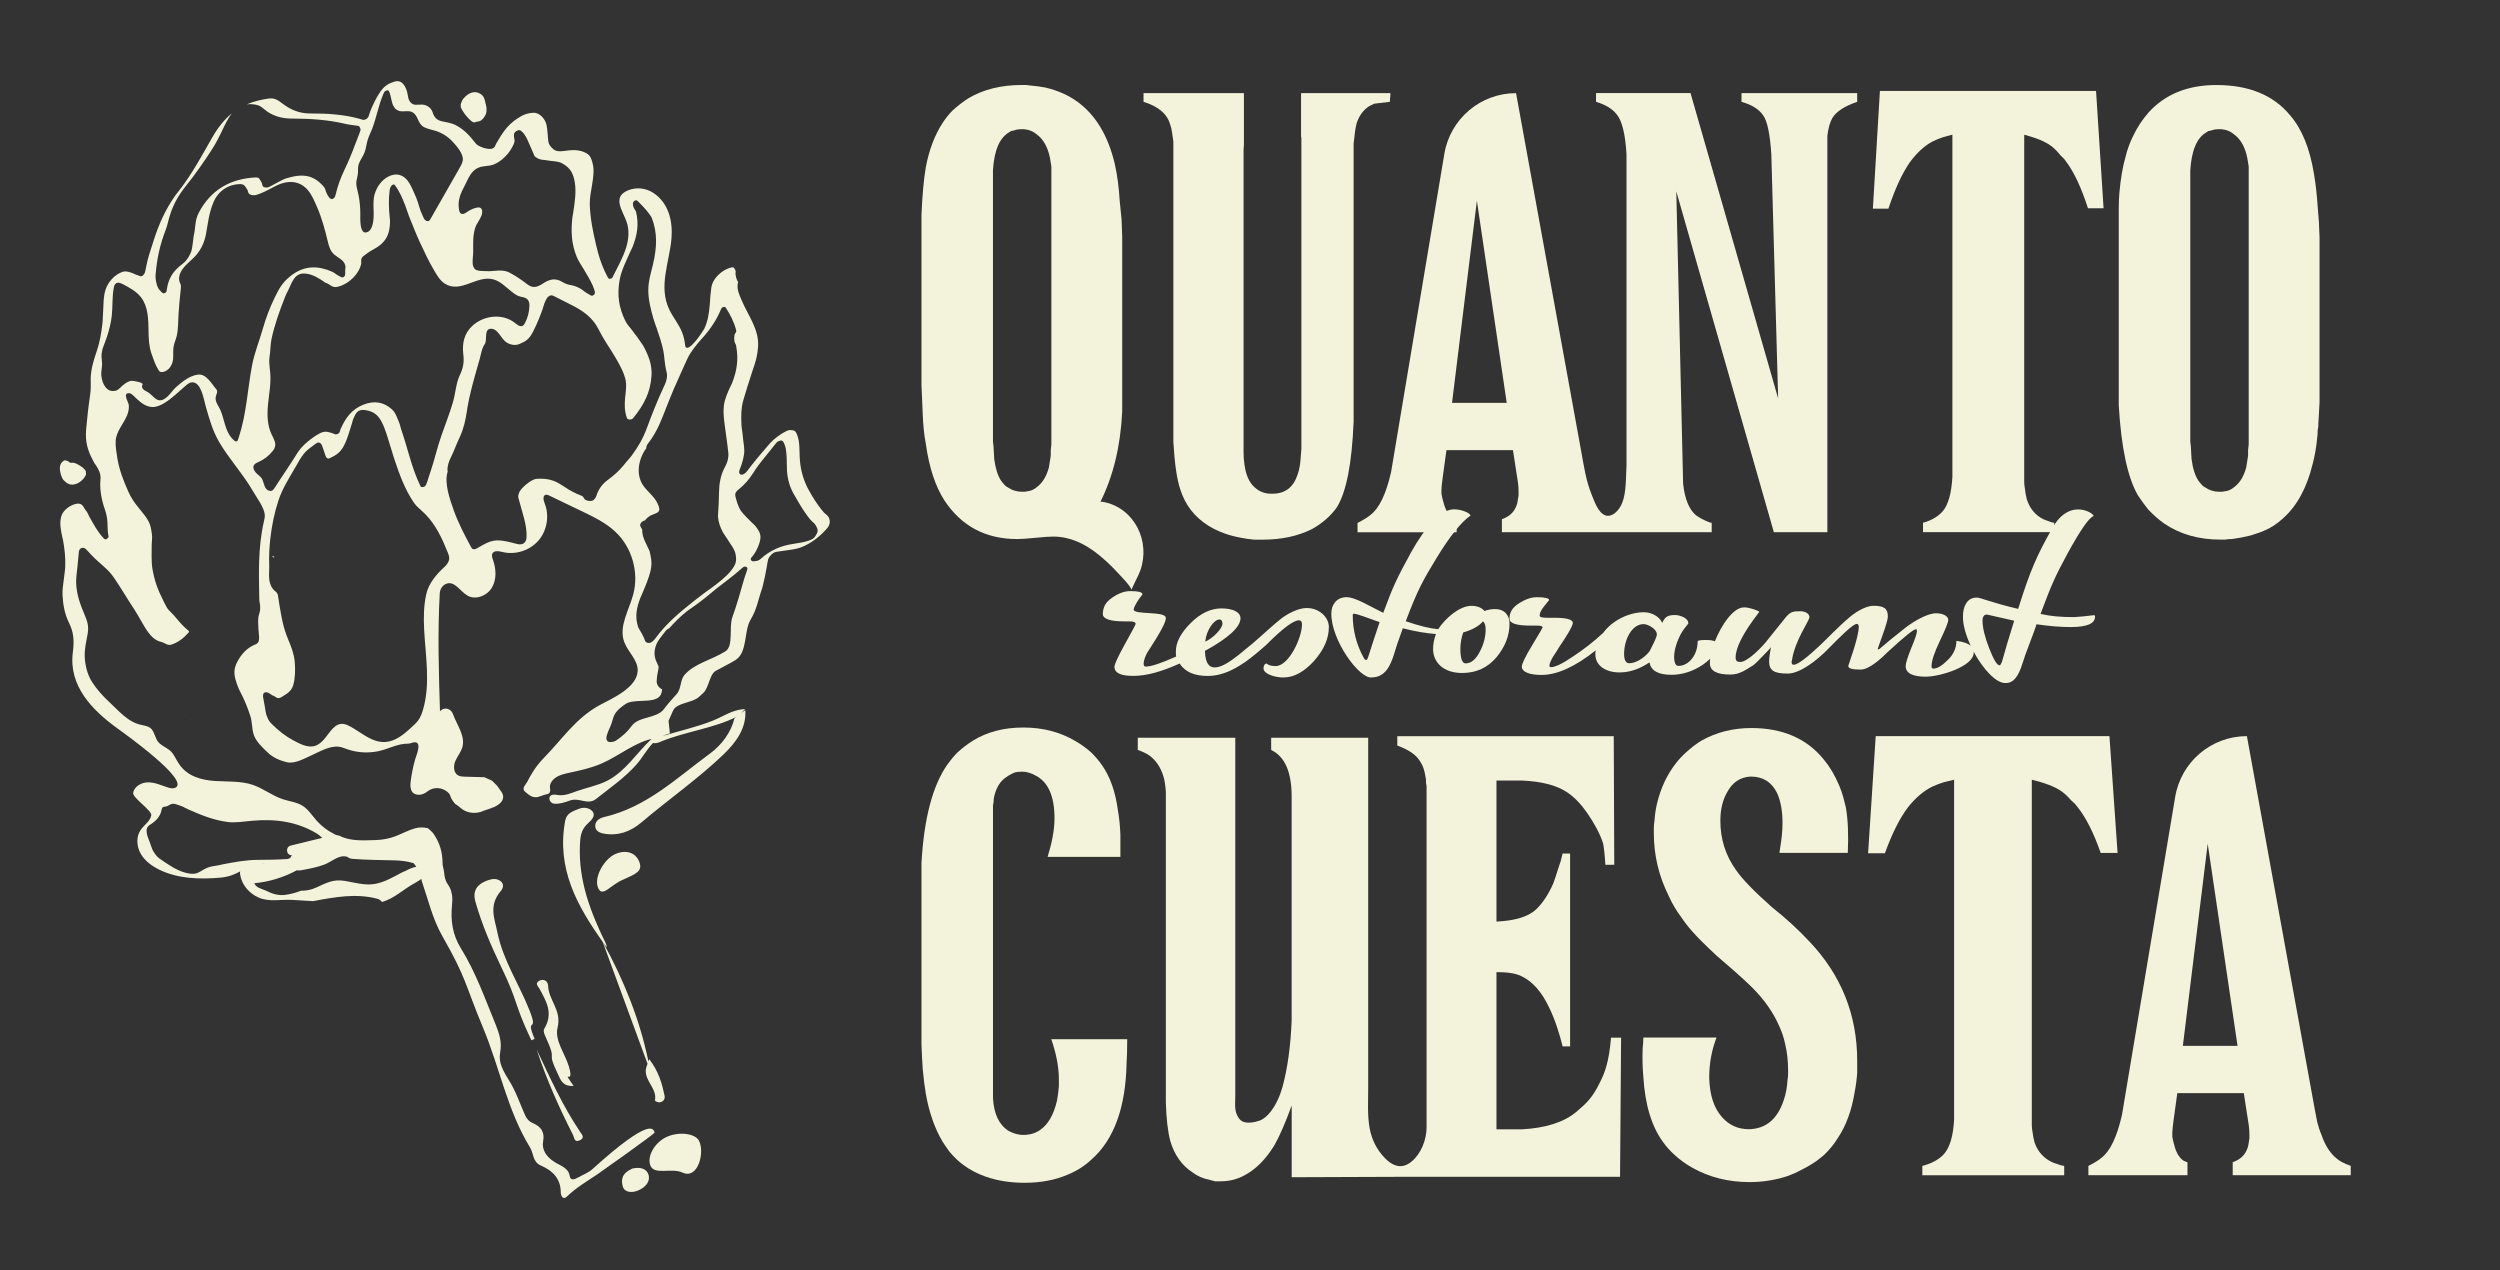 <?xml version="1.0" encoding="UTF-8"?> <svg xmlns="http://www.w3.org/2000/svg" width="488" height="248" viewBox="0 0 488 248" fill="none"><rect x="0" y="0" width="488" height="248" fill="#333333" stroke="none"/><path d="M255.064 118.683C253.338 118.688 251.117 119.926 250.043 120.792C249.543 121.158 248.829 121.804 247.823 122.676C246.176 124.122 245.102 125.134 244.461 125.64L241.813 127.811C239.52 129.622 238.232 130.275 237.08 130.28C235.86 130.28 235.281 129.212 235.202 127.052C239.862 124.515 242.15 122.344 242.145 120.691C242.145 119.465 240.627 118.756 238.401 118.762C236.315 118.773 234.308 119.718 232.38 121.664C230.446 123.615 229.518 125.415 229.53 127.215C229.53 127.721 229.53 128.008 229.603 128.149C226.663 129.454 224.729 130.112 223.649 130.117C222.716 130.117 223.565 127.89 224.138 127.097L225.639 124.718C226.921 122.626 227.562 121.326 227.562 120.679C227.77 119.166 221.024 120.128 221.305 118.908C221.305 118.621 221.659 117.968 222.3 116.962L223.014 116.022C223.014 115.589 222.221 115.381 220.569 115.387C219.489 115.387 218.269 115.831 217.055 116.697C215.841 117.496 215.267 118.576 215.273 119.87C215.273 120.803 216.712 121.304 219.517 121.293H220.31C221.243 121.287 221.671 121.428 221.676 121.787C221.676 121.934 220.962 123.233 219.607 125.685C218.253 128.138 217.544 129.65 217.544 130.151C217.544 131.377 218.775 131.945 221.288 131.934C223.801 131.923 226.747 131.118 230.261 129.521C231.346 131.169 233.144 131.957 235.798 131.945C237.884 131.934 239.964 131.208 242.111 129.836C243.258 129.184 244.905 127.879 247.126 125.927C250.347 122.676 252.494 121.084 253.568 121.079C253.928 121.079 254.147 121.366 254.147 121.866C254.159 124.459 251.595 130.01 249.009 130.016C248.076 130.016 247.57 129.808 247.356 129.594L247.283 129.521C246.777 129.521 246.637 130.1 246.637 130.46C246.637 131.54 248.801 132.249 250.527 132.243C252.607 132.232 254.546 131.147 256.475 129.049C258.403 126.878 259.398 124.645 259.392 122.412C259.387 120.398 257.436 118.683 255.064 118.688V118.683ZM238.047 120.916C238.193 120.916 238.333 120.989 238.406 121.056C238.553 121.27 238.626 121.489 238.626 121.703C238.626 122.783 236.624 124.667 235.264 125.247C235.466 123.014 236.967 120.921 238.047 120.916Z" fill="#F3F3DB"></path><path d="M291.852 118.89C291.133 118.89 290.413 119.036 289.772 119.256C289.193 118.609 288.327 118.254 287.181 118.26C284.881 118.271 282.087 120.724 280.732 122.821C279.153 122.686 277.067 122.186 274.402 121.263C276.747 115.065 277.77 113.26 280.412 108.929C283.049 104.604 285.269 101.853 287.057 100.627C286.838 100.054 285.185 99.412 283.819 99.418C281.306 99.429 278.304 102.68 275.448 107.798C272.671 112.917 272.002 114.222 270.012 119.627L265.975 117.557C264.609 116.916 263.597 116.561 262.883 116.561C260.803 116.573 259.876 118.159 259.881 119.672C259.758 124.925 265.396 132.597 267.763 132.231C270.422 132.22 271.417 129.841 272.052 127.895C272.339 126.882 272.901 125.156 273.829 122.636C276.274 123.271 278.433 123.626 280.3 123.761C279.945 124.7 279.732 125.707 279.737 126.714C279.749 129.228 281.694 131.382 285.432 131.365C288.164 131.354 290.385 130.336 292.1 128.317C293.814 126.224 294.669 124.059 294.657 121.685C294.657 120.319 293.854 118.884 291.847 118.896L291.852 118.89ZM268.173 124.818L267.105 128.137C266.824 129.07 266.538 129.003 266.172 128.356C264.795 125.842 264.064 123.114 264.053 120.088C264.053 119.874 264.126 119.801 264.339 119.801C264.986 119.801 268.73 121.292 269.303 121.432L268.173 124.818ZM288.8 127.321C288.013 128.767 287.158 129.486 286.079 129.492C285.432 129.492 285.067 128.558 285.061 126.691C285.061 125.538 285.269 124.458 285.623 123.451C287.417 122.94 288.704 122.214 289.491 121.275C289.851 121.629 289.997 122.135 289.997 122.855C290.003 124.368 289.581 125.881 288.794 127.321H288.8Z" fill="#F3F3DB"></path><path d="M408.694 100.724C408.475 100.15 407.036 99.436 405.67 99.441C403.657 99.453 401.943 100.684 400.582 103.137C397.518 108.547 396.282 111.427 393.943 118.857C388.259 117.513 386.32 116.512 385.741 116.658C383.947 116.669 383.16 118.469 383.172 120.269C383.127 121.945 383.745 124.043 384.69 126.068C384.195 125.623 383.357 125.286 381.896 125.095C381.896 126.461 381.333 127.761 380.187 128.846C379.113 129.926 378.18 130.511 377.393 130.511C377.179 130.511 377.033 130.365 377.033 130.078C377.027 128.998 377.595 127.344 378.663 125.106C379.731 122.867 380.299 121.501 380.299 120.994C380.299 120.201 379.141 119.706 377.921 119.712C376.268 119.718 373.761 121.169 372.114 122.395L369.033 124.853L366.886 126.664C366.812 126.731 366.739 126.731 366.672 126.737C366.599 126.737 366.526 126.737 366.526 126.67C366.526 126.596 366.88 125.663 367.521 123.857C368.162 122.057 368.516 120.831 368.51 120.325C368.505 118.812 367.779 118.244 365.699 118.25C364.047 118.255 361.826 119.706 360.612 120.859C359.965 121.366 359.111 122.232 357.891 123.39C353.669 127.654 351.094 129.752 350.155 129.757C349.869 129.757 349.722 129.617 349.722 129.251C349.722 129.111 349.722 128.964 349.79 128.891C350.346 124.999 353.208 121.18 353.202 120.46C353.202 119.813 352.404 119.313 351.471 119.313C349.964 119.318 349.531 119.391 348.598 120.477L347.03 122.423L344.601 125.455C343.1 127.187 340.879 129.212 339.733 129.217C339.086 129.217 338.794 129.009 338.794 128.357C338.782 126.416 340.283 123.531 343.212 119.706L343.426 119.414C343.066 119.127 341.413 118.559 340.548 118.565C338.434 118.43 336.045 121.917 334.74 125.19C334.353 125.01 333.779 124.926 333.026 124.926C331.946 124.926 331.373 125.005 331.379 125.218C331.39 127.806 329.675 129.971 327.663 129.982C327.089 129.982 326.797 129.409 326.791 128.188C326.786 126.535 327.708 124.082 328.781 122.71L329.568 121.697C329.568 120.55 327.764 120.05 326.971 120.055C325.465 120.061 325.032 120.426 324.464 121.579C323.958 120.432 322.519 119.504 320.86 119.51C317.988 119.521 314.693 121.118 312.979 123.503C311.045 125.314 309.038 126.833 306.964 128.205C304.957 129.577 303.523 130.235 302.736 130.235C302.517 130.235 302.449 130.089 302.449 129.881C302.449 129.521 302.803 128.796 303.09 128.295C303.377 127.789 304.164 126.709 304.231 126.49C305.446 124.684 307.014 122.305 307.014 121.585C307.014 120.933 305.789 120.584 303.343 120.589H302.05C301.044 120.601 300.538 120.454 300.538 120.168C300.538 119.667 300.819 119.088 301.392 118.368L302.393 117.136C302.393 116.776 301.6 116.568 299.948 116.574C298.868 116.574 297.648 117.018 296.434 117.811C295.214 118.61 294.646 119.549 294.652 120.769C294.652 121.703 296.091 122.131 298.896 122.119H300.116C300.763 122.114 301.123 122.254 301.123 122.468C301.123 122.541 300.409 123.767 299.054 126C297.699 128.239 297.058 129.605 297.058 130.112C297.058 131.192 298.649 131.76 300.943 131.748C303.961 131.737 307.475 130.14 311.483 126.956C311.416 127.176 311.416 127.389 311.416 127.749C311.427 129.982 313.513 131.27 316.172 131.259C318.111 131.253 320.045 130.595 321.979 129.291C322.271 130.944 323.716 131.732 326.302 131.72C328.388 131.709 330.468 131.057 332.402 129.752C332.97 129.347 333.425 128.964 333.83 128.587C333.802 128.891 333.751 129.212 333.768 129.459C333.774 130.972 335.14 131.681 337.799 131.67C339.592 131.664 340.812 130.725 342.245 129.853C342.751 129.487 343.82 128.334 344.106 128.048C344.393 127.755 345.607 126.529 345.68 126.315C345.472 127.541 345.332 128.475 345.332 129.122C345.343 130.849 346.203 131.49 349.008 131.478C351.308 131.467 354.602 129.009 356.89 126.625C359.251 124.24 361.68 121.782 362.472 121.782C362.692 121.782 362.832 121.996 362.832 122.356C362.843 124.375 360.78 129.847 360.78 129.994C360.78 130.5 361.573 130.708 363.226 130.702C364.879 130.697 367.313 128.452 368.527 127.226C371.748 124.262 373.536 122.817 374.042 122.811C374.115 122.811 374.188 122.952 374.188 123.165C374.188 123.599 373.834 124.752 373.053 126.557C372.339 128.357 371.984 129.51 371.984 130.016C371.99 131.383 373.289 132.097 375.948 132.086C378.68 132.075 385.28 130.106 385.269 127.373C385.269 127.294 385.235 127.226 385.224 127.153C387.062 130.601 389.738 133.543 391.621 133.318C392.987 133.312 393.988 132.086 394.764 129.566C395.118 128.413 395.618 127.041 396.253 125.387C396.889 123.728 397.316 122.575 397.53 121.855C399.902 122.204 402.128 122.412 404.287 122.401C407.379 122.389 408.953 121.731 408.947 120.37C408.947 120.151 408.874 120.083 408.728 120.083C408.588 120.083 407.941 120.162 406.789 120.308C405.715 120.387 405.068 120.46 404.849 120.46C402.336 120.471 400.11 120.263 398.311 119.836C400.442 114.144 401.178 112.479 403.601 108.013C406.097 103.469 407.739 101.089 408.672 100.724H408.694ZM321.979 127.148C320.838 128.593 319.191 129.465 318.038 129.465C317.392 129.465 317.026 128.897 317.026 127.671C317.015 124.791 318.578 121.832 320.81 121.827C321.743 121.827 323.401 122.822 323.407 123.762V124.049C323.126 124.915 322.626 125.921 321.985 127.148H321.979ZM391.885 125.337L390.896 128.796C390.682 129.516 390.469 129.875 390.328 129.875C389.828 129.875 389.17 128.801 388.304 126.574C387.433 124.347 386.994 122.547 386.989 121.186C386.989 120.393 387.27 119.96 387.849 119.96L393.167 121.163L391.891 125.342L391.885 125.337Z" fill="#F3F3DB"></path><path d="M143.382 52.363C143.174 52.116 142.859 52.172 142.595 52.251C141.235 52.645 139.975 53.668 139.34 54.776C138.699 55.89 138.862 56.582 138.677 57.65C138.615 57.993 138.654 58.263 138.615 58.59C138.576 58.916 138.553 59.276 138.531 59.596C138.435 61.076 138.109 62.92 137.457 64.203C137.176 64.748 134.624 68.584 133.887 67.791C133.758 67.656 133.741 67.454 133.718 67.268C133.629 66.458 133.454 65.648 133.151 64.889C132.521 63.297 131.385 61.964 130.643 60.423C128.468 55.879 130.694 51.182 131.076 46.514C131.346 43.195 130.531 39.607 127.506 37.638C126.067 36.699 124.229 36.497 122.632 37.138C119.372 38.448 121.576 41.131 122.334 43.353C122.874 44.945 122.722 46.711 122.228 48.314C121.621 50.277 120.547 52.144 119.642 53.983C119.428 54.422 119.445 54.292 119.147 54.405C118.849 54.523 118.703 54.259 118.596 54.062C117.82 52.611 117.219 51.075 116.78 49.478C116.623 48.904 116.488 48.381 116.353 47.807C115.74 45.231 115.217 42.622 115.122 39.967C115.032 37.47 116.302 34.314 115.69 31.935C115.47 31.075 115.274 30.349 114.464 29.905C112.986 29.095 111.619 29.269 109.82 29.5C109.247 29.573 108.471 29.556 107.96 29.078C107.448 28.594 107.105 28.251 106.998 27.368C106.892 26.479 106.897 25.461 106.684 24.398C106.476 23.341 105.424 21.969 104.143 22.014C102.861 22.059 101.989 22.469 100.938 23.167C98.976 24.466 97.998 26.058 96.823 28.094C96.643 28.409 96.683 28.859 95.929 29.044C95.176 29.224 93.332 28.611 92.882 28.026C91.702 26.496 90.633 25.315 89.014 24.46C88.064 23.954 87.131 23.892 86.153 23.65C85.18 23.408 84.725 22.807 84.466 21.969C84.208 21.125 83.511 20.647 82.87 20.484C82.229 20.321 82.122 20.473 81.661 20.433C81.2 20.394 81.487 20.506 80.908 20.427C80.329 20.343 79.806 19.736 79.682 19.016C79.553 18.296 79.497 17.818 79.148 17.087C78.8 16.355 78.142 15.573 77.006 15.928C75.871 16.282 75.078 16.727 74.285 17.835C73.493 18.943 72.695 20.608 72.206 21.901C71.998 22.458 72.02 22.919 71.492 23.234C70.957 23.543 70.845 23.375 70.238 23.206C67.152 22.345 63.958 22.137 60.569 22.149C58.489 22.149 56.83 21.485 55.233 20.287C54.413 19.674 53.704 19.061 52.456 19.23C50.849 19.449 49.454 19.831 48.19 20.371C48.87 20.281 49.572 20.321 50.32 20.534C50.989 20.726 51.596 21.378 51.911 21.581C52.226 21.783 52.147 21.777 52.215 21.822C53.834 22.835 55.267 23.15 57.235 23.15C60.653 23.15 64.172 23.403 67.36 24.168C68.175 24.365 68.906 24.41 69.507 24.511C70.109 24.612 70.081 24.533 70.277 24.944C70.48 25.36 70.373 25.377 70.182 25.973C69.99 26.569 69.569 27.497 69.293 28.268C68.72 29.871 67.95 31.66 67.202 33.229C66.449 34.798 65.948 36.238 65.538 37.892C65.482 38.116 65.403 38.561 65.117 38.707C64.83 38.859 64.841 38.966 64.487 38.758C64.133 38.55 63.722 37.695 63.604 37.329C63.492 36.963 63.447 36.744 63.261 36.525C61.282 34.162 59.191 33.825 56.015 34.77C55.048 35.057 53.8 35.855 53.058 36.221C52.316 36.587 52.265 36.694 51.669 36.564C51.073 36.435 51.293 35.985 51.006 35.535C50.719 35.085 50.68 34.59 49.842 34.635C44.968 34.905 41.173 37.02 38.807 41.514C37.986 43.066 38.211 44.444 37.806 46.081C37.733 46.379 37.755 46.716 37.666 47.194C37.576 47.678 37.576 48.128 37.396 48.865C37.216 49.602 36.496 50.867 35.721 51.441C33.73 52.914 32.853 54.366 32.539 56.649C32.505 56.88 32.494 57.077 32.224 57.166C31.959 57.257 31.915 57.369 31.628 57.099C31.341 56.829 31.038 56.582 30.79 56.059C30.543 55.535 30.307 54.399 30.363 53.719C30.616 50.558 31.195 47.819 32.387 44.742C32.64 44.084 32.735 43.516 32.983 42.644C33.646 40.293 34.619 38.358 36.356 36.21C38.098 34.056 40.06 31.243 41.573 28.853C42.202 27.863 42.838 26.569 43.254 25.72C43.67 24.871 43.776 24.584 44.147 23.898C44.474 23.29 44.839 22.649 45.266 22.12C43.827 23.29 42.585 24.82 41.432 26.828C39.476 30.242 37.525 33.915 35.001 37.149C34.793 37.413 34.36 37.953 34.146 38.257C32.269 40.951 31.054 43.685 30.071 46.699C29.801 47.532 29.581 48.302 29.284 49.169C28.98 50.04 28.592 51.638 28.457 52.403C28.322 53.167 28.311 53.331 27.912 53.741C27.513 54.157 27.102 53.758 26.816 53.702C26.529 53.646 26.827 53.702 26.579 53.617C26.332 53.539 26.405 53.539 25.989 53.37C25.573 53.201 24.617 52.824 23.932 53.061C22.324 53.612 21.076 55.097 20.615 56.514C20.148 57.931 20.233 59.293 20.148 60.434C20.058 61.576 20.098 62.307 19.985 63.224C19.755 65.108 19.502 66.7 18.9 68.494C18.293 70.288 17.798 71.835 17.703 73.759C17.697 73.916 17.714 73.961 17.708 74.501C17.708 75.035 17.759 75.907 17.613 76.937C17.467 77.966 17.135 80.339 17.045 81.52C16.955 82.702 16.775 83.692 16.77 84.76C16.753 86.982 17.394 88.501 18.417 90.39C18.54 90.615 18.569 90.525 18.872 91.048C19.176 91.572 19.738 92.449 19.614 93.562C19.412 95.436 19.833 97.685 20.491 99.496C20.778 100.278 20.969 101.375 20.98 102.162C20.991 102.95 21.031 103.895 21.143 104.452C21.261 105.008 21.143 104.885 20.907 105.138C20.671 105.391 20.424 105.273 20.261 105.104C19.063 103.85 18.327 102.415 17.45 100.886C17.214 100.469 17.157 100.104 16.736 99.615C16.314 99.12 16.151 98.13 14.976 98.326C13.807 98.523 12.272 99.519 11.929 100.891C11.586 102.258 11.901 103.568 12.171 104.879C12.199 105.003 12.267 105.245 12.289 105.357C12.604 107.112 12.801 108.743 12.733 110.571C12.705 111.398 12.587 111.887 12.486 112.871C12.385 113.85 12.137 115.042 12.21 116.235C12.328 118.13 12.598 119.806 13.492 121.623C14.386 123.44 14.515 125.031 14.217 127.354C13.374 133.907 18.018 138.643 22.97 142.22C24.247 143.142 37.058 152.282 34.27 153.739C33.758 154.003 33.14 153.846 32.595 153.66C31.375 153.244 30.155 152.698 28.868 152.715C27.58 152.732 26.175 153.525 25.989 154.802C25.86 155.69 29.683 158.25 29.531 159.138C29.328 160.319 28.125 161.028 27.451 162.018C26.54 163.351 26.664 165.207 27.451 166.613C28.244 168.019 29.604 169.026 31.049 169.74C34.714 171.546 38.975 171.675 43.046 171.315C44.755 171.163 45.868 170.64 46.891 170.089C46.823 170.314 46.846 170.567 46.891 170.803C47.234 172.778 48.673 174.414 50.483 175.202C52.602 176.124 54.896 175.517 57.122 175.663C58.432 175.747 59.77 175.804 61.108 175.905C65.308 175.106 69.558 174.33 73.695 175.449C74.061 175.545 74.342 175.775 74.555 176.062C77.001 175.399 78.704 173.582 81.026 172.345C81.605 172.035 81.97 171.776 82.251 171.546C82.268 171.67 82.263 171.782 82.313 171.934C83.561 175.562 84.427 179.358 86.338 182.716C91.184 191.237 90.605 191.755 94.366 200.804C97.559 208.476 99.055 216.823 103.479 224.011C104.188 225.158 103.94 226.818 105.599 227.526C107.982 228.544 109.449 230.175 109.461 232.729C109.461 233.421 109.899 234.309 110.664 233.567C112.44 231.84 114.56 230.597 116.606 229.225C116.865 229.051 127.9 221.272 127.788 221.053C127.54 220.546 127.332 217.633 115.645 228.212C114.841 228.938 113.773 229.309 112.834 229.849C112.075 230.288 111.35 230.479 111.203 229.529C110.967 227.959 109.371 227.554 108.224 226.812C106.667 225.811 105.694 224.461 106.026 222.717C106.374 220.912 105.464 219.849 104.092 219.27C103.148 218.87 102.737 218.257 102.456 217.605C101.444 215.299 100.685 212.981 99.269 210.743C95.626 204.989 99.342 206.305 96.761 200.017C94.687 194.977 92.86 189.769 89.993 185.157C88.3 182.429 87.952 179.696 88.227 176.715C88.312 175.787 88.346 174.971 88.149 174.313C88.042 173.661 87.783 173.154 87.379 172.564C86.861 171.805 86.777 171.079 86.676 170.179C86.625 169.746 86.502 169.335 86.417 168.914C86.412 168.818 86.4 168.722 86.389 168.627C86.4 166.298 85.805 164.38 84.506 162.58C84.225 162.26 83.871 161.979 83.544 161.681C82.763 161.461 81.835 161.461 81.06 161.675C79.75 162.035 78.541 162.71 77.282 163.199C76 163.694 74.701 163.942 73.324 163.981C71.137 164.043 68.4 164.245 66.37 163.182C66.359 163.182 66.348 163.177 66.342 163.177C66.303 163.154 66.258 163.137 66.213 163.115C66.061 163.081 65.915 163.053 65.763 163.025C65.695 163.008 65.622 162.991 65.555 162.969C64.099 162.271 62.772 161.298 61.715 160.078C60.867 159.11 60.158 157.98 59.068 157.293C57.909 156.562 56.481 156.433 55.183 156C53.148 155.331 51.428 153.93 49.404 153.227C47.031 152.406 44.44 152.614 41.932 152.445C39.301 152.271 36.654 151.54 35.057 149.284C34.551 148.57 34.191 147.76 33.685 147.046C32.865 145.876 31.156 145.64 30.565 144.34C29.7 142.439 29.913 141.939 27.659 141.517C24.989 141.016 23.162 138.721 21.256 136.967C20.025 135.83 18.827 134.486 17.933 133.063C17.039 131.635 16.607 129.846 16.539 128.226C16.472 126.601 16.871 125.127 17.118 123.665C17.366 122.202 17.039 121.241 16.539 120.065C15.656 117.984 14.926 116.021 14.864 113.738C14.836 112.618 15.044 111.516 15.134 110.481C15.229 109.452 15.302 108.732 15.392 107.719C15.415 107.466 15.555 107.095 15.898 106.977C16.241 106.859 16.595 106.988 16.82 107.23C17.051 107.472 16.972 107.393 17.276 107.719C17.579 108.046 18.057 108.569 18.512 109.007C18.968 109.446 19.356 109.75 19.957 110.307C20.559 110.869 21.222 111.392 21.897 112.292C22.571 113.192 23.735 115.026 24.365 116.055C25 117.09 25.669 118.113 26.225 118.974C26.782 119.829 27.007 120.279 27.485 121.089C27.962 121.893 28.305 122.568 28.907 123.389C29.508 124.216 30.324 125.054 31.476 125.307C31.768 125.375 31.948 125.47 32.258 125.628C32.567 125.785 32.966 125.988 33.421 125.841C34.776 125.414 35.794 124.598 36.761 123.535C36.839 123.451 36.907 123.395 36.884 123.265C36.862 123.142 36.783 123.091 36.654 122.99C35.968 122.45 35.147 121.556 34.636 120.926C34.118 120.301 33.579 119.694 33.106 119.255C32.634 118.816 32.392 118.276 32.201 117.894C32.01 117.512 31.965 117.422 31.847 117.185C30.801 115.149 30.121 113.282 29.745 110.959C29.508 109.497 29.621 107.843 29.615 106.279C29.615 105.61 29.756 104.991 29.655 104.272C29.435 102.719 29.3 102.01 28.244 100.604C27.187 99.198 25.995 98.062 25.073 96.015C24.14 93.939 23.296 91.791 22.925 89.535C22.74 88.382 22.526 87.235 22.582 86.059C22.667 84.226 24.14 82.713 24.809 81.065C25.078 80.396 25.247 79.619 25.112 78.9C25.034 78.483 23.887 76.65 25.225 76.751C25.562 76.779 25.837 77.027 26.085 77.263C27.119 78.27 28.255 79.406 29.7 79.451C30.515 79.479 31.296 79.141 31.999 78.725C33.59 77.78 34.888 76.425 36.305 75.232C36.654 74.934 37.053 74.636 37.508 74.625C39.301 74.574 39.796 78.061 40.145 79.276C40.831 81.656 41.488 84.063 42.742 86.217C44.721 89.62 47.447 92.511 49.409 95.925C50.129 97.173 51.472 98.917 51.669 100.351C51.742 100.874 51.608 101.397 51.489 101.909C50.348 106.876 50.523 112.045 50.618 117.101C50.618 117.303 50.663 117.461 50.725 117.86C50.787 118.26 50.86 119.047 50.652 119.643C50.438 120.239 50.388 120.712 50.393 121.466C50.393 122.214 50.489 123.35 50.562 124.216C50.562 124.25 50.607 124.154 50.573 124.497C50.539 124.835 50.663 125.47 49.859 125.791C48.307 126.415 47.239 127.501 46.357 129.109C45.935 129.88 45.654 130.74 45.8 131.82C45.946 132.9 46.531 134.436 47.121 135.487C47.183 135.6 47.307 135.859 47.38 136.005C47.976 137.242 48.459 138.513 48.881 139.818C49.263 141.011 49.139 142.299 49.55 143.474C50.005 144.79 51.321 146.011 52.316 146.944C53.322 147.895 54.705 148.491 56.037 148.795C57.516 149.132 59.326 148.103 60.625 147.524C62.238 146.809 64.296 145.533 66.123 145.758C66.702 145.825 67.242 146.061 67.787 146.253C69.676 146.911 71.733 147.04 73.695 146.663C75.742 146.269 77.529 145.139 79.671 145.161C80.031 145.161 80.357 144.976 80.706 144.914C82.566 144.588 81.234 147.512 81.049 148.171C80.644 149.599 80.351 151.05 80.166 152.524C80.025 153.654 80.076 155.1 81.762 155.139C82.409 155.156 82.994 154.841 83.499 154.442C84.652 153.531 86.383 153.694 87.429 154.656C88.255 155.421 87.485 155.291 88.851 156.933C89.273 157.192 89.599 157.423 89.858 157.665C90.903 158.621 92.404 158.891 93.77 158.503L94.04 158.424C94.04 158.317 95.997 157.788 95.997 157.682C96.362 157.608 96.733 157.412 97.07 157.203C98.341 156.41 98.504 155.409 97.841 154.509C96.609 152.833 97.543 153.896 96.064 152.406L94.586 151.725C94.586 151.725 94.558 151.72 94.546 151.714C93.276 151.68 92 151.641 90.729 151.607C90.274 151.596 89.796 151.573 89.402 151.348C88.503 150.831 88.475 149.509 88.88 148.559C89.284 147.608 90.004 146.787 90.268 145.786C90.847 143.603 89.155 141.466 88.391 139.329C88.019 138.294 86.726 137.962 85.962 138.755L85.883 138.834C85.647 131.173 85.417 123.502 85.838 115.841C85.883 115.071 86.299 114.334 86.991 114.007C88.683 113.209 89.768 115.402 91.246 116.257C92.854 117.191 95.08 116.297 96.025 114.694C96.969 113.091 96.857 111.049 96.233 109.294C96.087 108.889 95.924 108.422 96.12 108.04C96.458 107.399 97.397 107.584 98.099 107.753C100.606 108.366 103.423 107.466 105.109 105.515C106.796 103.563 107.279 100.644 106.313 98.248C106.071 97.651 105.897 96.74 106.515 96.583C106.751 96.521 106.993 96.628 107.212 96.735C109.337 97.753 111.462 98.776 113.581 99.794C115.937 100.925 118.332 102.084 120.221 103.895C123.391 106.938 124.741 111.752 123.616 115.999C122.79 119.109 120.749 122.259 121.84 125.285C122.559 127.287 124.594 128.867 124.476 130.993C124.296 134.261 119.512 136.32 117.078 137.63C112.406 140.156 109.798 144.222 106.194 147.912C105.334 148.789 104.57 149.757 103.935 150.803C103.58 151.382 103.237 151.967 102.939 152.575C102.687 153.086 101.871 153.767 102.332 154.374C102.462 154.543 102.642 154.661 102.799 154.796C103.485 155.387 104.159 155.797 105.087 155.55C105.565 155.426 106.015 155.201 106.498 155.094C106.74 155.038 107.01 155.004 107.19 154.836C107.594 154.442 107.251 153.733 107.375 153.238C107.51 152.687 107.898 152.203 108.348 151.871C109.135 151.281 110.13 151.062 111.097 150.848C113.244 150.387 115.403 149.914 117.415 149.042C120.755 147.597 123.644 145.083 127.186 144.233C124.291 146.944 122.11 150.55 118.585 152.372C116.724 153.334 114.633 153.716 112.654 154.408C111.496 154.813 110.315 155.342 109.095 155.212C108.702 155.173 108.308 155.066 107.92 155.134C106.785 155.331 107.195 156.77 108.162 156.877C109.174 156.99 110.27 156.619 111.209 156.275C113.12 155.578 114.7 157.265 116.364 155.944C119.102 153.773 121.997 151.793 124.308 149.155C125.426 147.872 126.236 146.286 127.478 145.032C127.934 145.15 128.423 145.01 128.873 144.818C133.595 142.827 139.2 142.22 143.736 139.942L143.36 140.229C142.702 142.962 140.881 145.42 138.536 147.136C132.116 151.826 126.309 157.524 117.966 159.476C117.089 159.678 116.285 160.173 116.201 161.045C116.106 162.012 116.791 162.513 117.77 162.704C120.536 163.239 123.032 162.384 125.202 160.539C130.463 156.073 136.203 152.068 141.179 147.316C143.928 144.695 145.715 141.95 145.485 138.598L144.709 139.194L145.429 138.401C142.949 138.536 141.257 139.813 139.245 140.628C136.113 141.899 132.667 142.659 129.35 143.66C129.772 143.457 130.233 143.283 130.756 143.154L130.503 140.701C130.761 140.173 131.104 139.284 131.419 138.637C132.139 137.169 135.158 137.203 136.406 136.067C136.709 135.791 137.007 135.521 137.3 135.246C138.407 134.194 138.469 131.64 139.739 130.937C141.01 130.234 142.483 129.509 143.545 128.856C145.957 127.371 145.187 123.192 146.491 121.01C147.795 118.828 147.964 117.09 148.751 114.896C148.818 114.716 148.875 114.424 148.92 114.255C149.229 113.046 149.437 111.966 149.656 110.74C149.746 110.245 149.774 109.93 149.915 109.3C150.061 108.67 150.82 107.821 151.573 107.714C152.326 107.612 152.551 107.562 153.361 107.455C154.17 107.348 155.452 107.191 156.34 106.853C158.37 106.077 160.107 104.682 161.45 103.124C162.125 102.348 162.046 101.532 161.765 101.004C161.484 100.475 160.944 100.239 160.776 99.98C160.607 99.716 160.568 99.738 160.512 99.671C159.505 98.428 158.741 97.224 157.976 95.852C157.853 95.632 157.645 95.278 157.543 95.059C156.633 93.113 156.172 91.257 156.093 89.046C156.042 87.679 156.11 86.195 155.621 84.946C155.418 84.428 155.306 84.068 154.676 83.984C154.047 83.9 153.934 83.905 153.113 84.35C152.293 84.794 151.056 85.666 150.258 86.577C148.773 88.275 147.183 90.148 145.8 92.01C145.614 92.258 145.147 92.651 144.838 92.663C144.523 92.674 144.433 92.539 144.338 92.37C144.242 92.201 144.287 92.123 144.299 91.971C144.31 91.819 144.394 91.656 144.439 91.532C144.889 90.385 145.31 88.996 145.282 87.893C145.249 86.791 145.074 86.189 144.996 85.154C144.917 84.119 144.731 83.63 144.709 82.381C144.686 81.132 144.636 79.754 145.086 78.151C145.535 76.549 146.294 74.203 146.873 72.42C146.986 72.071 147.239 71.335 147.346 70.997C147.688 69.912 147.902 68.781 147.975 67.639C148.189 64.276 146.036 61.61 144.799 58.674C144.321 57.532 143.821 56.615 144.012 55.299C144.057 54.995 144.214 55.215 144.001 54.922C143.793 54.63 143.512 53.696 143.585 53.229C143.658 52.763 143.5 52.616 143.287 52.369L143.382 52.363ZM67.23 167.148C67.41 167.164 67.579 167.198 67.748 167.232C68.045 167.468 68.416 167.626 68.821 167.654C71.52 167.856 74.207 167.879 76.911 167.941C78.187 167.969 79.519 168.104 80.745 168.497C80.919 168.722 81.093 168.953 81.262 169.184C80.857 169.274 80.447 169.403 80.053 169.56C79.519 169.836 78.98 170.084 78.429 170.32C76.72 171.203 75.129 172.204 73.172 172.541C71.182 172.885 69.254 172.271 67.303 171.951C64.998 171.574 63.7 172.361 61.682 173.267C60.692 173.706 59.742 173.891 58.775 173.869C57.758 174.251 56.734 174.538 55.694 174.679C54.396 174.859 53.108 174.482 51.95 173.874C51.86 173.824 51.765 173.784 51.669 173.751C50.888 173.453 49.927 173.199 49.645 172.406C52.546 172.142 55.385 171.259 57.954 169.875C58.179 169.926 58.427 169.937 58.697 169.887C60.282 169.6 61.884 169.313 63.391 168.734C64.532 168.295 65.982 167.035 67.225 167.153L67.23 167.148ZM50.854 168.582C51.186 168.548 51.54 168.526 51.928 168.531C51.568 168.531 51.208 168.548 50.854 168.582ZM44.333 160.443C45.896 160.657 47.487 160.364 49.213 160.213C53.924 159.791 58.101 160.426 61.907 162.749C62.278 162.974 62.604 163.267 62.896 163.554L56.763 165.05C55.672 165.32 55.835 166.923 56.959 166.962H57.01C56.847 167.108 56.729 167.283 56.661 167.479C56.493 167.547 56.33 167.614 56.161 167.676C54.199 167.811 52.338 167.839 50.286 167.845C48.133 167.856 45.71 168.278 43.501 168.717C43.023 168.812 42.528 168.953 42.062 169.009C38.812 169.397 39.318 171.169 36.215 170.359C34.371 169.875 32.662 168.638 31.105 167.575C30.588 167.221 30.003 166.349 29.801 165.933C29.598 165.516 29.722 165.753 29.604 165.426C29.48 165.1 29.458 165.083 29.312 164.605C29.166 164.127 28.766 163.357 28.66 162.682C28.553 162.007 28.553 161.422 29.379 160.927C30.363 160.342 31.279 159.369 31.51 158.216C31.56 157.968 31.6 157.687 31.813 157.552C31.948 157.468 32.117 157.473 32.274 157.457C32.803 157.4 33.14 156.978 33.646 156.905C34.056 156.844 34.456 157.035 34.838 157.147C35.344 157.299 35.839 157.502 36.294 157.766C36.389 157.822 36.597 157.929 36.727 157.985C39.217 159.076 41.5 160.044 44.327 160.438L44.333 160.443ZM94.732 32.43C95.997 32.334 96.789 32.053 97.858 31.238C98.92 30.416 99.786 29.286 100.297 28.071C100.477 27.638 100.466 27.469 100.382 27.025C100.297 26.581 100.196 25.951 100.741 25.613C101.281 25.276 101.545 25.349 102.001 25.793C102.456 26.238 102.939 27.166 103.176 27.779C103.417 28.392 103.794 29.145 103.98 29.618C104.165 30.085 104.098 29.933 104.283 30.349C104.469 30.765 105.323 31.125 105.756 31.176C106.189 31.227 106.431 31.227 106.745 31.294C107.769 31.502 108.887 31.401 109.759 31.896C111.333 32.79 111.889 33.769 112.204 35.625C112.519 37.481 112.17 39.708 111.861 41.694C111.839 41.84 111.771 42.132 111.754 42.262C111.417 45.119 111.529 47.605 112.581 50.142C112.969 51.075 113.458 51.711 113.981 52.611C114.503 53.511 115.15 54.529 115.611 55.547C115.622 55.575 115.616 55.552 115.695 55.738C115.774 55.918 116.083 56.694 116.117 56.987C116.145 57.273 116.1 57.42 115.886 57.588C115.667 57.752 115.527 57.768 115.29 57.65C115.054 57.532 115.015 57.493 114.7 57.301C114.385 57.116 114.104 56.953 113.677 56.593C113.25 56.233 112.137 55.743 111.462 55.654C110.787 55.564 110.248 55.333 109.736 55.024C108.404 54.219 107.302 54.478 105.97 55.35C104.637 56.227 103.845 56.227 102.81 55.406C101.776 54.585 100.5 53.769 99.505 53.241C98.51 52.712 97.453 52.779 96.604 52.864C95.755 52.948 95.243 52.965 94.676 52.92C94.108 52.881 94.164 52.92 93.692 52.869C93.214 52.819 92.691 52.701 92.483 52.217C92.275 51.733 92.269 51.801 92.258 51.075C92.247 50.4 92.376 49.737 92.371 49.067C92.359 47.521 92.281 46.013 92.747 44.517C93.017 43.634 93.664 42.937 93.99 42.076C94.226 41.457 94.237 40.394 93.315 40.496C92.68 40.569 92.078 40.827 91.533 41.142C91.111 41.384 90.622 41.879 90.088 41.744C89.847 41.682 89.695 41.373 89.655 41.187C89.301 39.624 89.65 38.291 90.409 36.828C90.678 36.305 90.836 35.99 91.072 35.501C91.308 35.012 91.544 34.505 91.859 34.05C92.624 32.953 93.472 32.531 94.737 32.436L94.732 32.43ZM70.328 41.654C70.328 41.598 70.328 41.536 70.328 41.48C70.317 40.439 70.215 39.388 70.041 38.364C69.867 37.34 69.423 36.288 69.591 35.242C69.681 34.685 69.878 34.179 69.884 33.617C69.884 32.908 69.839 32.396 70.154 31.71C70.457 31.047 70.89 30.45 71.154 29.77C71.463 28.977 71.525 28.11 71.773 27.295C71.992 26.569 72.357 25.895 72.627 25.186C73.459 23.032 73.847 20.72 74.735 18.583C74.954 18.065 74.988 17.79 75.46 17.66C75.933 17.531 75.978 17.891 76.101 18.245C76.501 19.409 76.427 21.136 77.838 21.625C78.687 21.918 79.705 21.474 80.492 21.901C81.684 22.548 81.487 24.162 82.791 24.826C83.505 25.186 84.309 25.315 85.068 25.557C86.31 25.956 87.452 26.682 88.34 27.644C89.127 28.493 90.549 30.085 90.33 31.339C90.234 31.862 89.97 32.34 89.706 32.801C87.823 36.103 85.939 39.41 84.05 42.712C83.96 42.869 83.865 43.032 83.707 43.117C83.331 43.319 82.876 42.959 82.707 42.565C82.409 41.879 82.043 41.137 81.852 40.411C81.706 39.854 81.481 39.219 81.358 38.893C81.234 38.566 81.212 38.493 81.15 38.364C80.413 36.845 79.834 34.663 77.973 34.151C77.237 33.949 76.439 34.129 75.764 34.483C74.499 35.152 73.605 36.407 73.172 37.773C72.526 39.809 73.33 42.009 72.65 44.084C72.492 44.562 72.245 45.057 71.79 45.271C70.081 46.075 70.345 42.447 70.339 41.654H70.328ZM44.215 83.759C43.771 82.578 43.546 81.324 43.074 80.159C42.686 79.215 41.814 78.343 42.163 77.251C42.27 76.909 42.478 76.554 42.36 76.222C42.315 76.099 42.225 75.992 42.141 75.89C41.258 74.856 40.235 72.898 38.604 73.129C36.991 73.354 35.625 74.479 34.433 75.508C33.567 76.256 32.994 77.409 31.954 77.949C30.481 78.708 29.823 77.01 28.716 76.47C28.193 76.217 27.423 75.767 27.828 75.058C28.069 74.642 25.871 74.293 25.652 74.332C24.769 74.479 24.022 75.142 23.403 75.744C22.903 76.234 22.56 76.346 21.959 76.323C20.39 76.267 19.727 74.13 19.766 72.836C19.783 72.218 19.935 71.599 19.929 70.98C19.923 70.513 19.828 70.047 19.817 69.58C19.783 68.236 20.457 67.043 20.862 65.794C21.306 64.422 21.672 63.027 21.823 61.593C22.015 59.799 21.869 57.971 22.206 56.194C22.268 55.856 22.375 55.485 22.667 55.299C23.066 55.041 23.589 55.266 24.01 55.485C25.303 56.165 26.641 56.885 27.535 58.044C28.941 59.866 28.963 62.364 28.997 64.67C29.014 66.115 29.081 67.606 29.553 68.984C29.924 70.064 30.29 71.149 30.875 72.139C30.981 72.319 31.105 72.504 31.296 72.583C31.414 72.634 31.549 72.634 31.678 72.623C32.606 72.533 33.337 71.728 33.629 70.845C33.944 69.895 33.753 68.961 33.837 67.999C33.91 67.167 34.248 66.526 34.456 65.733C34.827 64.315 34.754 62.785 34.849 61.334C34.962 59.658 35.108 57.988 35.293 56.323C35.321 56.081 35.344 55.839 35.288 55.603C35.243 55.434 35.158 55.277 35.091 55.114C34.827 54.444 34.978 53.663 35.321 53.027C36.041 51.694 37.396 50.861 38.351 49.725C39.324 48.572 39.925 47.194 40.201 45.715C40.628 43.471 40.758 41.637 41.679 39.461C42.602 37.284 44.53 35.979 46.84 35.94C47.734 35.923 47.846 36.401 48.201 36.902C48.549 37.402 48.307 37.818 48.988 38.026C49.662 38.235 50.135 38.038 50.989 37.7C51.838 37.368 52.884 36.767 53.873 36.272C56.296 35.062 58.595 35.293 60.136 37.166C60.979 38.195 61.457 39.444 61.907 40.462C62.834 42.582 63.447 44.894 63.986 47.138C64.217 48.105 64.476 49.022 65.251 49.692C65.993 50.333 67.045 50.693 67.371 51.705C67.534 52.211 67.343 52.599 67.376 52.943C67.41 53.286 67.376 53.325 67.365 53.567C67.354 53.809 67.292 53.921 67.095 54.051C66.899 54.18 66.803 54.18 66.578 54.084C66.353 53.989 66.275 53.899 65.965 53.752C65.656 53.606 65.313 53.252 64.886 53.061C62.221 51.885 59.551 51.716 56.864 53.764C55.211 55.024 54.514 56.227 53.581 58.168C52.664 60.08 51.9 62.066 51.321 64.107C50.641 66.52 49.662 68.877 49.196 71.352C48.33 75.975 48.116 80.711 46.666 85.205C46.599 85.413 46.525 85.626 46.452 85.835C46.413 85.941 46.368 86.059 46.272 86.121C46.093 86.24 45.862 86.11 45.699 85.975C45.013 85.396 44.535 84.597 44.226 83.753L44.215 83.759ZM87.395 107.804C87.553 108.197 87.705 108.608 87.688 109.03C87.682 109.199 87.643 109.362 87.587 109.514C87.418 109.986 87.052 110.402 86.67 110.751C85.135 112.146 83.657 113.94 83.202 115.999C82.707 118.237 82.673 120.543 82.791 122.821C83.055 128.041 84.067 133.502 82.549 138.615C82.201 139.79 81.824 140.555 80.919 141.416C78.457 143.75 76.051 145.893 72.543 144.29C70.963 143.57 69.608 142.428 68.051 141.646C65.825 140.527 64.824 142.332 63.571 143.93C62.98 144.683 62.261 145.42 61.327 145.645C59.928 145.983 58.41 145.133 57.212 144.492C55.723 143.699 54.379 142.636 53.182 141.449C52.895 141.168 52.569 140.859 52.349 140.386C52.125 139.914 51.956 139.554 51.838 138.84C51.725 138.125 51.54 136.978 51.36 136.112C51.326 135.954 51.304 135.392 51.579 135.217C51.855 135.043 52.271 135.167 52.451 135.268C52.625 135.375 52.552 135.347 52.681 135.414C52.81 135.482 52.726 135.487 52.912 135.555C53.097 135.622 52.878 135.673 53.3 135.774C53.716 135.875 54.098 136.618 54.952 136.067C55.807 135.515 56.858 135.054 57.24 133.733C57.628 132.411 57.673 130.588 57.527 129.126C57.375 127.613 56.847 126.218 56.257 124.835C55.099 122.14 54.739 119.283 54.283 116.415C54.25 116.19 54.21 115.959 54.087 115.774C53.963 115.582 53.772 115.453 53.598 115.301C53.013 114.789 52.698 114.03 52.58 113.265C52.428 112.286 52.591 111.302 52.552 110.318C52.484 108.636 52.574 106.842 52.766 105.132C53.052 102.601 53.558 100.093 54.356 97.674C55.127 95.34 56.375 93.461 57.583 91.324C57.814 90.913 57.966 90.722 58.236 90.199C58.505 89.676 59.253 88.568 59.697 88.135C60.141 87.702 60.619 87.359 60.973 87.1C61.327 86.841 61.361 86.779 61.637 86.605C61.918 86.431 62.047 86.307 62.367 86.425C62.682 86.543 62.789 86.785 62.924 87.139C63.065 87.494 63.318 88.309 63.43 88.624C63.542 88.939 63.458 88.804 63.576 89.057C63.694 89.31 63.913 89.642 64.335 89.451C65.611 88.872 66.438 88.326 67.129 87.01C67.82 85.694 68.253 84.057 68.709 82.612C68.771 82.42 68.861 81.993 68.928 81.835C69.473 80.604 69.799 79.839 71.3 80.052C72.801 80.272 73.74 80.907 74.482 82.314C75.224 83.72 75.747 85.654 76.248 87.263C76.456 87.938 76.68 88.731 76.894 89.378C77.928 92.488 78.991 95.492 80.807 98.141C81.352 98.939 82.027 99.373 82.679 100.048C82.757 100.132 82.909 100.244 82.988 100.329C85.057 102.427 86.316 105.121 87.39 107.826L87.395 107.804ZM83.325 94.192C83.151 94.805 82.966 95.036 82.527 95.081C82.088 95.126 82.117 94.963 81.959 94.637C80.323 91.212 79.587 87.516 78.356 83.95C78.091 83.191 78.17 83.062 77.838 82.308C77.512 81.554 77.254 80.587 76.484 79.889C74.966 78.528 73.133 78.101 70.884 79.012C68.636 79.923 67.438 81.588 66.494 83.737C66.325 84.119 66.381 84.563 65.836 84.738C65.291 84.912 65.403 84.681 64.695 84.501C63.986 84.322 63.413 84.012 62.199 84.704C60.979 85.396 58.994 86.881 58.072 88.388C56.661 90.694 55.087 92.91 53.631 95.199C53.496 95.413 53.345 95.638 53.12 95.756C52.754 95.942 52.293 95.779 52.012 95.481C51.731 95.182 51.602 94.777 51.484 94.389C51.366 93.996 51.253 93.591 51.006 93.27C50.776 92.966 50.444 92.764 50.174 92.499C49.792 92.134 49.297 91.498 49.505 90.936C49.651 90.548 50.011 90.385 50.461 90.182C51.585 89.687 52.479 88.967 53.249 88.017C54.171 86.886 53.603 85.998 53.024 84.805C52.175 83.05 52.125 81.02 52.305 79.079C52.496 76.954 52.94 74.856 52.743 72.718C52.715 72.415 52.704 72.229 52.636 71.768C52.569 71.306 52.513 70.227 52.608 69.687C52.822 68.477 52.749 67.251 53.024 66.036C53.642 63.275 54.632 60.485 55.683 57.858C55.745 57.706 55.824 57.487 55.897 57.358C56.47 56.368 56.74 55.344 57.415 54.399C58.095 53.454 58.882 53.263 60.034 53.46C61.193 53.657 62.379 54.399 63.351 55.063C63.379 55.086 63.407 55.153 63.453 55.164C64.751 55.541 64.712 56.447 66.466 55.822C68.22 55.204 70.109 53.483 70.519 51.413C70.519 51.39 70.513 51.379 70.513 51.132C70.513 50.89 70.412 50.395 70.912 50.012C71.418 49.63 72.087 49.107 72.796 48.741C75.297 47.425 76.129 45.811 76.135 43.15C76.135 42.942 76.079 42.537 76.056 42.301C75.888 40.552 75.832 38.898 76.062 37.098C76.096 36.828 76.259 36.35 76.495 36.165C76.731 35.974 76.922 35.934 77.079 36.137C77.934 37.261 78.541 38.662 79.03 39.922C79.514 41.182 79.626 41.739 80.183 43.06C80.734 44.382 81.212 45.693 81.965 47.296C82.718 48.899 83.646 50.952 84.731 52.763C85.175 53.499 85.827 54.754 86.867 55.395C89.97 57.307 93.056 53.674 96.283 54.529C97.593 54.877 98.56 55.867 99.578 56.694C100.084 57.105 100.635 57.56 101.247 57.802C101.877 58.044 102.658 57.965 103.091 58.601C103.316 58.938 103.35 59.366 103.339 59.771C103.305 60.924 103.001 62.066 102.462 63.078C102.355 63.275 102.231 63.477 102.034 63.59C101.545 63.854 100.994 63.421 100.562 63.072C98.144 61.12 94.507 61.537 92.264 63.55C90.6 65.046 90.172 67.032 90.437 69.169C90.639 70.783 90.397 71.891 89.717 73.326C89.003 74.839 88.908 76.841 88.424 78.483C87.761 80.744 86.889 82.932 86.119 85.154C85.344 87.381 84.838 89.67 84.09 91.903C83.809 92.736 83.522 93.591 83.348 94.204L83.325 94.192ZM116.493 96.532C116.477 96.572 116.522 96.532 116.432 96.763C116.342 96.999 116.061 97.635 115.549 97.753C115.037 97.876 114.205 97.713 113.997 97.258C113.795 96.802 113.463 96.763 113.16 96.622C112.862 96.476 112.828 96.504 112.586 96.386C112.345 96.268 112.075 96.127 111.85 96.02C110.709 95.464 110.118 94.918 108.932 94.266C107.746 93.613 106.397 93.343 104.699 93.472C103.721 93.551 101.725 95.239 101.371 96.06C101.017 96.887 101.186 97.134 101.309 97.612C101.883 99.868 102.962 102.646 102.771 105.003C102.737 105.436 102.535 105.88 102.164 106.099C101.68 106.386 101.062 106.229 100.522 106.083C99.375 105.779 98.06 105.425 96.862 105.492C95.519 105.565 94.321 106.341 93.186 106.988C92.916 107.14 92.59 107.303 92.309 107.174C92.118 107.084 92 106.887 91.904 106.701C90.656 104.39 89.436 102.044 88.553 99.564C87.834 97.539 86.698 94.339 87.356 92.173C87.457 91.853 87.367 91.999 87.356 91.881C87.289 91.003 87.615 90.075 87.986 89.333C88.357 88.585 88.599 88.017 88.868 87.331C89.138 86.644 89.419 86.037 89.717 85.39C90.516 83.669 90.87 82.004 91.151 80.193C91.179 80.024 91.207 79.726 91.241 79.552C91.612 77.386 92.174 75.255 92.764 73.14C93.062 72.083 93.366 71.025 93.664 69.968C93.928 69.029 94.029 67.988 94.619 67.172C95.193 66.379 94.355 64.135 95.912 64.169C96.362 64.18 96.767 64.45 97.082 64.771C97.767 65.48 98.167 66.458 99.061 66.948C99.797 67.353 100.668 67.471 101.45 67.127C102.67 66.593 103.26 66.244 104.024 64.799C104.783 63.353 105.767 60.986 106.256 59.259C106.352 58.927 106.582 58.499 106.751 58.224C106.92 57.954 107.111 57.825 107.347 57.701C107.583 57.577 107.954 57.701 108.078 57.768C108.899 58.19 109.376 58.432 110.225 58.859C111.074 59.293 112.266 59.866 113.126 60.401C114.756 61.413 115.971 62.594 116.82 64.253C117.337 65.26 117.893 66.25 118.517 67.201C119.158 68.174 119.602 68.871 120.271 70.024C120.94 71.177 121.84 72.775 122.138 74.282C122.306 75.131 122.183 76.172 122.087 77.088C122.07 77.229 122.031 77.477 122.02 77.628C121.896 79.046 121.907 80.306 122.379 81.605C122.453 81.796 122.717 81.892 122.93 81.892C123.144 81.892 123.425 81.835 123.566 81.661C125.708 79.012 126.961 76.616 127.175 73.354C127.315 71.216 126.618 69.484 125.64 67.634C125.421 67.223 125.01 66.728 124.684 66.216C124.358 65.704 123.841 65.125 123.436 64.535C123.026 63.95 122.464 63.438 122.104 62.712C120.817 60.142 120.395 57.611 120.968 54.557C121.323 52.656 122.301 50.833 123.088 49.011C123.172 48.82 123.358 48.482 123.431 48.308C124.426 45.822 124.735 43.78 124.156 41.328C124.128 41.221 124.06 41.148 123.982 41.024C123.903 40.901 123.864 40.827 123.751 40.636C123.639 40.439 123.476 39.877 123.566 39.613C123.656 39.343 123.717 39.241 123.959 39.151C124.201 39.061 124.296 39.084 124.493 39.258C124.69 39.433 124.926 39.697 125.134 39.911C125.871 40.653 126.562 41.452 127.175 42.402C128.383 45.411 128.232 48.331 127.467 51.593C127.04 53.404 126.573 54.731 126.551 56.57C126.528 58.41 127.034 60.406 127.535 62.161C127.743 62.909 128.001 63.517 128.243 64.237C128.738 65.693 129.21 67.06 129.513 68.624C129.615 69.147 129.648 69.585 129.716 70.26C129.783 70.935 129.913 71.846 130.121 72.634C130.329 73.421 130.121 74.4 129.71 75.216C129.676 75.283 129.615 75.429 129.586 75.48C128.445 77.898 127.22 80.969 126.371 83.287C125.528 85.604 124.639 87.106 123.313 88.917C122.885 89.502 122.396 89.98 122.132 90.329C121.868 90.672 121.829 90.7 121.722 90.835C120.794 91.948 119.883 92.769 118.753 93.596C117.629 94.423 116.999 95.239 116.493 96.527V96.532ZM145.873 111.117C145.811 111.426 145.592 111.977 145.485 112.298C145.378 112.618 145.271 112.944 145.192 113.231C144.546 115.532 143.77 118.226 142.989 120.38C142.207 122.529 143.264 126.1 141.583 127.152C138.879 128.845 135.596 129.475 133.623 131.736C132.746 132.737 132.993 134.481 132.116 135.448C131.239 136.41 130.374 137.377 129.575 138.44C128.187 140.279 124.667 139.807 123.313 141.691C122.475 142.861 121.469 143.727 120.249 144.565C119.906 144.801 119.074 144.953 118.776 144.785C118.478 144.616 118.714 144.779 118.523 144.593C118.332 144.408 118.332 143.913 118.422 143.648C118.512 143.384 118.394 143.71 118.506 143.362C118.613 143.035 118.81 142.479 119.029 142.051C119.248 141.618 119.501 140.864 119.619 140.398C119.928 139.149 120.665 138.468 121.722 137.687C121.8 137.63 121.93 137.552 122.003 137.495C123.566 136.286 127.411 137.383 128.732 135.96C129.052 135.617 129.199 135.122 129.249 134.554C128.631 134.295 128.17 133.648 128.181 132.979C128.187 132.422 128.282 131.865 128.383 131.32C128.428 131.1 128.473 130.881 128.507 130.656C128.518 130.588 128.53 130.527 128.541 130.459C128.535 130.521 128.53 130.577 128.518 130.639C128.552 130.583 128.541 130.392 128.541 130.318C128.541 130.228 128.541 130.138 128.541 130.049C128.541 130.049 128.541 130.054 128.53 130.049C128.524 130.026 128.513 129.998 128.507 129.975C128.468 129.897 128.423 129.795 128.412 129.767C128.136 129.21 127.889 128.665 127.804 128.046C127.658 127.017 127.939 125.971 128.49 125.088C128.743 124.688 129.036 124.312 129.328 123.94C129.44 123.794 129.558 123.648 129.671 123.502C129.676 123.49 129.699 123.468 129.716 123.445C129.738 123.417 129.794 123.333 129.806 123.316C130.031 122.99 130.323 122.77 130.643 122.624C131.734 121.404 132.858 120.273 134.174 119.25C134.224 119.21 134.309 119.154 134.359 119.115C135.709 118.203 137.339 116.994 138.491 116.01C139.644 115.031 140.324 114.508 141.476 113.642C142.623 112.776 143.871 111.769 144.979 110.785C145.164 110.622 145.412 110.548 145.625 110.644C145.845 110.74 145.946 110.807 145.884 111.122L145.873 111.117ZM146.952 92.432C147.149 92.134 147.334 91.836 147.509 91.577C148.144 90.649 149.111 89.451 149.735 88.686C150.359 87.921 150.966 87.184 151.388 86.627C151.809 86.071 151.877 86.183 152.276 86.02C152.675 85.857 152.939 86.279 153.007 86.431C153.411 87.291 153.445 87.854 153.524 88.816C153.603 89.777 153.558 90.823 153.619 91.875C153.732 93.664 154.221 95.267 155.149 96.791C155.368 97.151 155.609 97.59 155.846 97.989C156.531 99.165 157.262 100.306 158.128 101.381C158.269 101.561 158.443 101.667 158.623 101.881C158.803 102.089 158.932 102.078 159.151 102.432C159.365 102.787 159.815 103.422 159.494 104.058C159.174 104.693 158.983 105.087 158.117 105.441C157.257 105.796 155.857 106.015 154.867 106.161C152.399 106.533 150.342 107.404 148.481 109.097C148.003 109.536 147.587 109.502 147.188 109.559C146.789 109.609 146.862 109.508 146.682 109.424C146.502 109.339 146.682 109.424 146.592 109.322C146.502 109.215 146.553 108.974 146.665 108.85C147.52 107.905 148.172 106.482 148.391 105.396C148.61 104.317 148.144 103.642 147.7 103.012C147.261 102.382 147.272 102.534 146.716 101.965C146.165 101.403 145.17 100.469 144.636 99.721C144.102 98.973 143.753 97.697 143.562 96.943C143.371 96.189 143.815 95.829 144.181 95.537C145.417 94.524 146.154 93.658 146.952 92.426V92.432ZM143.68 64.416C143.742 64.636 143.765 64.726 143.5 65.103C143.236 65.48 143.275 66.638 143.483 66.981C143.691 67.324 143.686 67.476 143.731 67.724C144.158 70.204 143.866 72.313 142.904 74.777C142.854 74.906 142.724 75.154 142.668 75.266C142.067 76.487 141.443 77.972 141.297 79.192C141.145 80.412 141.308 81.678 141.426 82.674C141.673 84.721 141.982 86.47 142.168 88.405C142.258 89.344 142.005 90.272 141.544 91.093C140.661 92.674 140.386 94.389 140.358 95.987C140.33 97.584 140.273 98.805 140.172 100.34C140.161 100.469 140.133 100.661 140.144 100.796C140.245 102.01 140.583 102.933 141.162 103.985C141.37 104.367 141.729 104.783 141.971 105.211C142.55 106.218 143.433 107.123 143.618 108.349C143.804 109.575 143.641 110.194 142.708 111.381C141.78 112.568 140.155 113.828 138.812 114.812C138.368 115.138 137.884 115.453 137.361 115.858C136.839 116.263 136.186 116.747 135.585 117.219C132.768 119.441 130.087 121.662 127.956 124.576C127.692 124.941 127.237 125.442 126.826 125.487C126.41 125.532 126.326 125.493 126.079 125.296C125.831 125.099 125.916 125.009 125.775 124.672C125.634 124.334 125.308 123.715 125.106 123.361C124.904 123.007 124.645 122.664 124.533 122.298C123.92 120.335 124.246 118.676 125.016 116.662C125.044 116.589 125.106 116.477 125.128 116.42C125.826 114.784 126.697 112.832 127.023 111.223C127.327 109.733 127.079 108.861 126.804 107.596C126.236 106.223 125.348 105.031 125.353 103.428C125.353 103.4 125.365 103.383 125.365 103.355C125.32 103.287 125.275 103.225 125.202 103.102C125.027 102.809 124.831 102.534 125.083 102.117C125.263 101.825 125.578 101.667 125.904 101.583C126.264 101.071 126.793 100.672 127.467 100.424C128.704 99.969 129.024 99.761 128.378 98.332C127.72 96.881 126.427 96.037 125.544 94.76C124.06 92.606 124.628 89.564 126.157 87.488C126.09 87.168 126.376 86.718 126.495 86.571C127.456 85.356 128.237 83.922 128.783 82.696C129.328 81.47 129.603 80.666 130.076 79.501C130.548 78.343 131.026 77.094 131.52 75.941C132.021 74.782 132.594 73.494 133.089 72.42C133.584 71.352 133.713 70.992 134.258 69.855C134.803 68.719 135.962 67.24 136.923 66.194C138.593 64.366 139.829 62.555 140.751 60.339C140.83 60.148 140.976 60.001 141.173 59.934C141.364 59.866 141.583 59.934 141.673 60.063C142.567 61.452 143.253 62.774 143.691 64.416H143.68Z" fill="#F3F3DB"></path><path d="M53.136 108.564C53.069 108.575 53.092 108.547 53.114 108.564C53.165 108.614 53.294 108.811 53.384 108.8C53.474 108.789 53.558 108.811 53.547 108.704C53.536 108.598 53.21 108.547 53.142 108.558L53.136 108.564Z" fill="#F3F3DB"></path><path d="M90.729 22.273C91.021 22.661 91.797 23.544 92.207 23.775C92.624 24.005 92.668 23.859 93.045 23.763C93.422 23.668 93.596 23.752 94.006 23.431C94.417 23.111 94.951 22.312 94.957 21.75C94.962 21.193 95.013 21.03 94.844 20.434C94.675 19.837 94.625 18.954 93.978 18.459C92.803 17.559 91.493 18.015 90.442 19.264C90.302 19.433 90.161 19.697 90.088 19.916C90.015 20.136 89.925 20.237 89.925 20.507C89.925 20.777 89.925 20.968 90.099 21.272C90.279 21.575 90.437 21.873 90.729 22.262V22.273Z" fill="#F3F3DB"></path><path d="M13.262 94.389C13.599 94.563 13.571 94.546 13.953 94.591C14.335 94.631 14.847 94.501 15.268 94.282C15.69 94.062 16.292 93.517 16.517 93.151C16.741 92.78 16.809 92.679 16.775 92.313C16.741 91.948 16.837 92.01 16.477 91.593C16.117 91.177 15.139 90.519 14.397 90.334C14.234 90.294 14.021 90.373 13.801 90.35C13.588 90.334 13.498 90.086 13.222 90.013C12.947 89.94 12.654 89.692 12.295 90.041C11.935 90.39 11.856 90.39 11.71 91.076C11.564 91.762 12.008 93.393 12.475 93.787C12.941 94.181 12.913 94.22 13.256 94.389H13.262Z" fill="#F3F3DB"></path><path d="M97.722 173.982C98.217 173.397 98.465 172.553 97.683 171.974C96.997 171.474 96.205 171.502 95.333 171.794C92.843 172.638 92.247 174.106 92.815 176.08C94.063 180.405 95.805 184.517 97.751 188.561C101.399 196.126 100.129 195.473 103.721 203.061C103.934 202.971 104.142 202.881 104.356 202.785C102.417 198.201 105.211 201.913 103.384 197.279C101.36 192.143 98.189 187.47 97.087 181.974C96.57 179.41 95.333 176.794 97.717 173.971L97.722 173.982Z" fill="#F3F3DB"></path><path d="M128.827 215.174C129.609 215.022 129.839 214.404 129.721 213.858C129.227 211.513 128.608 209.212 126.731 206.743C126.674 206.918 126.624 207.047 126.573 207.193C124.87 198.931 121.733 191.248 117.696 183.913C117.944 184.262 118.191 184.611 118.444 184.96C118.388 184.701 118.377 184.42 118.264 184.189C115.33 178.171 112.895 171.995 113.199 164.97C113.261 163.497 113.334 162.012 114.751 160.735C115.543 160.021 116.387 159.138 115.56 158.283C114.987 157.692 113.975 157.49 112.98 157.889C111.81 158.361 110.602 158.721 110.326 160.195C108.584 169.56 112.682 176.855 117.635 183.829C120.558 191.771 123.476 199.713 126.399 207.66C126.23 208.116 126.112 208.419 126.073 208.7C125.769 211.018 128.305 212.413 127.849 214.814C127.827 214.938 128.496 215.242 128.816 215.18L128.827 215.174Z" fill="#F3F3DB"></path><path d="M130.149 221.918C127.742 223.01 126.174 225.85 127.006 227.622C127.832 229.388 131.115 227.914 133.229 228.887C136.265 230.282 137.614 224.905 136.439 222.661C135.686 221.227 132.498 220.85 130.149 221.918Z" fill="#F3F3DB"></path><path d="M105.267 191.445C104.3 191.957 105.081 192.559 105.357 193.082C106.616 195.456 108.072 197.762 106.239 200.821C105.964 201.277 106.341 202.059 106.594 202.61C108.943 207.734 106.464 204.59 108.904 209.669C109.421 210.737 109.787 212.121 111.968 211.969C109.275 208.088 112.266 212.323 111.04 208.167C110.287 205.613 108.218 203.105 108.842 200.574C109.68 197.171 107.055 195.236 106.987 192.368C106.97 191.659 106.251 190.928 105.261 191.451L105.267 191.445Z" fill="#F3F3DB"></path><path d="M120.074 166.727C117.944 167.677 115.858 171.238 116.758 173.33C117.606 175.298 119.175 172.683 121.71 171.671C124.167 170.568 125.46 170.056 124.808 168.279C124.145 166.468 122.239 165.759 120.069 166.727H120.074Z" fill="#F3F3DB"></path><path d="M113.199 222.583C114.256 222.077 113.548 221.396 113.244 220.946C109.826 215.867 107.33 210.338 104.75 204.832C106.638 210.625 109.118 216.171 111.878 221.587C112.108 222.043 112.08 223.112 113.193 222.577L113.199 222.583Z" fill="#F3F3DB"></path><path d="M123.453 228.094C121.221 229.1 121.277 230.371 121.547 231.525C121.817 232.672 123.172 232.976 124.606 232.363C126.163 231.693 126.978 230.467 126.584 229.286C126.202 228.133 125.033 227.745 123.453 228.099V228.094Z" fill="#F3F3DB"></path><path d="M37.221 140.601C37.221 140.601 37.25 140.561 37.25 140.539C37.25 140.522 37.227 140.505 37.21 140.482C37.199 140.505 37.182 140.522 37.182 140.544C37.182 140.561 37.205 140.584 37.221 140.601Z" fill="#F3F3DB"></path><path d="M205.204 202.835C206.16 205.596 206.694 208.229 206.694 210.715V212.053C206.61 213.021 206.492 213.954 206.329 214.843C205.677 217.599 204.586 219.5 203.051 220.552C202.483 220.957 201.837 221.244 201.112 221.401L200.263 221.525H199.29L198.565 221.401C197.919 221.244 197.311 220.996 196.744 220.676C194.962 219.461 193.995 217.357 193.832 214.365V157.187L193.95 156.579C193.95 156.011 194.028 155.488 194.191 155.004C194.596 153.548 195.321 152.456 196.373 151.725C196.94 151.32 197.548 150.994 198.194 150.752C198.599 150.673 199.043 150.628 199.532 150.628C200.42 150.628 201.353 150.915 202.32 151.478C204.665 152.771 205.84 155.527 205.84 159.729C205.84 161.962 205.356 164.493 204.49 167.266H218.702V162.89C218.623 161.112 218.46 159.538 218.213 158.16C217.73 154.521 216.678 151.562 215.059 149.295C214.491 148.485 213.845 147.715 213.12 146.989C212.147 146.101 211.096 145.33 209.966 144.683C206.975 142.9 203.574 142.012 199.774 142.012C195.973 142.012 192.696 142.861 189.947 144.56C188.896 145.212 187.884 145.977 186.911 146.866C186.265 147.512 185.618 148.283 184.972 149.172C182.06 153.3 180.356 159.734 179.873 168.475V203.926C179.952 205.951 180.036 207.526 180.115 208.662C180.272 210.445 180.48 212.065 180.722 213.516C181.368 217.155 182.459 220.276 183.999 222.864L184.241 223.229L184.483 223.595C184.803 224.084 185.09 224.489 185.332 224.81C186.22 225.861 187.108 226.711 187.996 227.358C189.289 228.331 190.745 229.101 192.364 229.664C194.63 230.468 197.176 230.878 200.01 230.878C203.164 230.878 205.952 230.35 208.381 229.304C210.163 228.578 211.697 227.605 212.996 226.39C217.443 222.504 219.748 216.193 219.911 207.452C219.989 206.429 220.029 204.882 220.034 202.857H205.199L205.204 202.835Z" fill="#F3F3DB"></path><path d="M353.163 183.757C351.06 181.49 348.632 179.263 345.883 177.081C342.409 174.004 340.059 171.58 338.844 169.797C336.826 166.968 335.814 163.773 335.814 160.207C335.814 158.025 336.258 156.158 337.152 154.622C338.203 152.676 339.738 151.669 341.762 151.585C344.106 151.585 345.804 152.637 346.855 154.74C347.581 156.276 347.946 158.261 347.946 160.691C347.946 162.148 347.783 163.807 347.462 165.669L347.344 166.484H360.69C360.848 162.941 360.724 159.999 360.325 157.659C360.156 157.013 359.999 156.366 359.836 155.713C359.594 154.825 359.307 154.015 358.987 153.283C358.177 151.343 357.166 149.644 355.951 148.188C352.634 144.138 347.94 142.113 341.874 142.113C338.316 142.113 335.083 142.923 332.166 144.543C331.114 145.195 330.103 145.96 329.136 146.849C328.41 147.496 327.758 148.188 327.191 148.913C325.408 151.18 324.16 153.852 323.43 156.923C323.188 157.974 323.025 159.11 322.946 160.325C322.867 160.73 322.828 161.175 322.828 161.664V162.637C322.828 166.928 323.795 171.012 325.74 174.898C326.387 176.355 327.196 177.727 328.169 179.021C328.815 179.994 329.507 180.883 330.232 181.693C330.8 182.345 331.401 182.992 332.053 183.639C333.026 184.606 334.038 185.579 335.089 186.552L338.726 189.708C340.098 190.922 341.194 191.935 342.004 192.745C344.432 195.169 346.209 197.722 347.344 200.388C347.828 201.44 348.193 202.531 348.435 203.668C348.84 205.287 349.037 207.065 349.037 209.011V209.618C349.037 210.023 348.997 210.428 348.918 210.833C348.84 212.29 348.592 213.589 348.193 214.72C346.979 218.443 344.713 220.344 341.402 220.423C339.294 220.423 337.557 219.658 336.185 218.117C334.566 216.334 333.717 213.747 333.639 210.349C333.639 207.543 334.133 204.944 335.067 202.526H320.804L320.776 202.7C320.776 203.347 320.731 203.954 320.652 204.522C320.574 206.469 320.613 208.33 320.776 210.108C321.097 215.608 322.395 219.9 324.661 222.976C325.229 223.786 325.954 224.596 326.842 225.406C327.893 226.374 329.068 227.228 330.361 227.954C333.678 229.816 337.4 230.744 341.526 230.744C344.118 230.744 346.625 230.339 349.048 229.529C349.936 229.208 350.83 228.803 351.718 228.314C352.365 227.993 353.011 227.628 353.663 227.223C354.068 226.981 354.428 226.734 354.754 226.497C355.159 226.171 355.558 225.85 355.968 225.524C357.019 224.551 357.953 223.421 358.757 222.121C360.376 219.692 361.466 216.699 362.034 213.139C362.276 211.924 362.439 210.67 362.523 209.376V207.07C362.523 198.088 359.409 190.321 353.18 183.763L353.163 183.757Z" fill="#F3F3DB"></path><path d="M413.349 166.484L411.764 143.699H366.138L364.654 166.563H367.931C369.286 162.817 370.787 159.751 372.473 157.535C373.969 155.674 375.548 154.341 377.224 153.531C377.926 153.21 378.669 152.923 379.461 152.681L381.44 152.198V218.606C381.26 221.761 380.602 223.989 379.461 225.282C378.494 226.334 377.089 227.105 375.239 227.588V229.411H402.932V227.588L402.274 227.465L401.616 227.223C400.998 227.06 400.425 226.818 399.902 226.497C398.586 225.687 397.659 224.512 397.136 222.976C396.962 222.329 396.827 221.638 396.742 220.912C396.652 220.423 396.607 220.023 396.607 219.697V152.198C399.244 152.845 401.133 153.576 402.28 154.38C402.893 154.785 403.556 155.393 404.259 156.202L404.658 156.568L405.051 156.934L405.445 157.423C407.154 159.504 408.683 162.569 410.055 166.49H413.355L413.349 166.484Z" fill="#F3F3DB"></path><path d="M455.945 226.002C454.731 224.95 453.803 223.454 453.157 221.514C452.831 220.782 452.549 219.933 452.308 218.96L451.819 216.412L438.596 143.693C431.659 143.693 425.739 148.705 424.598 155.55L414.209 217.627C413.237 221.919 411.904 224.708 410.207 226.002C409.639 226.491 408.79 227.014 407.654 227.582V229.405H426.993V226.891C426.644 226.761 426.324 226.632 426.099 226.491C425.29 225.844 424.722 224.832 424.401 223.454C424.238 222.97 424.12 222.442 424.036 221.879V221.03C424.036 220.462 424.356 217.914 425.009 213.381H437.995L438.478 216.536L438.967 219.691C439.046 220.344 439.085 220.906 439.085 221.39V222.239C439.007 222.723 438.922 223.207 438.844 223.696C438.518 224.911 437.871 225.799 436.904 226.362C436.629 226.548 436.241 226.711 435.825 226.868V229.399H458.863V227.577C457.491 227.087 456.518 226.564 455.951 225.996L455.945 226.002ZM426.094 204.151L430.945 164.695L436.769 204.151H426.094Z" fill="#F3F3DB"></path><path d="M220.833 115.189C221.046 114.7 218.28 111.921 217.898 111.505C216.796 110.312 215.599 109.199 214.328 108.186C211.782 106.156 208.92 104.739 205.592 104.739C204.867 104.739 203.692 104.817 202.073 104.98C200.538 105.144 199.363 105.222 198.554 105.222C192.409 105.222 187.676 102.714 184.359 97.691C182.577 94.941 181.368 91.257 180.722 86.645C180.396 84.946 180.193 83 180.115 80.818L179.991 77.904L179.873 75.233V41.969C180.036 38.083 180.317 34.967 180.722 32.622C181.368 29.219 182.459 26.35 183.999 23.999C184.567 23.111 185.213 22.301 185.939 21.57C186.911 20.681 187.957 19.871 189.092 19.145C192.004 17.447 195.445 16.592 199.408 16.592H200.257L201.348 16.715C202.236 16.794 203.13 16.918 204.018 17.081C206.447 17.649 208.549 18.577 210.326 19.871C213.884 22.464 216.313 26.508 217.606 32.008C218.089 34.118 218.41 36.542 218.573 39.292L218.938 42.931L219.056 46.334V80.328C218.73 87.05 217.314 92.916 214.812 97.933C215.295 97.933 215.88 98.057 216.521 98.265C222.266 100.149 224.796 106.921 222.159 112.365C221.71 113.299 221.243 114.227 220.827 115.178L220.833 115.189ZM193.826 86.161L193.944 87.258L194.068 89.564C194.309 91.425 194.754 92.843 195.4 93.81C195.563 94.052 195.726 94.255 195.889 94.418C196.131 94.744 196.412 94.986 196.738 95.143C197.548 95.711 198.475 95.993 199.526 95.993H200.015L200.741 95.869C201.308 95.79 201.831 95.548 202.315 95.143C203.45 94.333 204.26 93.04 204.743 91.257C204.822 90.689 204.946 89.918 205.109 88.951V87.859L205.227 86.768V32.503L205.109 31.772C205.03 31.125 204.906 30.524 204.743 29.95C204.26 28.251 203.45 26.997 202.315 26.187C201.831 25.782 201.263 25.495 200.617 25.338L199.892 25.22H199.408C198.841 25.22 198.357 25.299 197.952 25.462L197.345 25.585L196.98 25.827C195.119 26.879 194.068 29.348 193.826 33.235V86.161Z" fill="#F3F3DB"></path><path d="M253.967 18.178V26.614C253.984 26.721 254.012 26.811 254.029 26.924V87.623L253.906 89.198C253.827 90.576 253.624 91.707 253.304 92.601C252.489 95.109 250.875 96.364 248.453 96.364C247.075 96.442 245.9 96.037 244.933 95.149C243.798 94.176 243.112 92.561 242.87 90.295C242.791 89.811 242.746 89.125 242.746 88.231V29.224L242.814 28.262V18.178H223.217V19.876C226.129 20.765 227.866 22.261 228.434 24.365C228.591 24.77 228.715 25.298 228.799 25.945L229.041 27.644V86.279C229.282 90.486 229.732 93.563 230.379 95.503C231.351 98.58 233.206 100.97 235.961 102.669C237.822 103.799 239.924 104.564 242.269 104.975C243.078 105.138 243.927 105.256 244.815 105.34H246.513C250.156 105.34 253.349 104.648 256.098 103.276C258.122 102.146 259.741 100.728 260.95 99.03C262.81 96.037 263.901 90.452 264.227 82.274V28.015L264.469 25.951C264.548 25.225 264.671 24.578 264.834 24.005C265.323 22.548 266.127 21.457 267.263 20.726L268.235 20.242L271.299 19.876L271.417 18.178H253.979H253.967Z" fill="#F3F3DB"></path><path d="M413.591 40.395C413.591 39.422 413.63 38.494 413.709 37.605C413.951 34.855 414.355 32.509 414.923 30.563C415.244 29.191 415.733 27.852 416.379 26.559C417.189 24.86 418.201 23.319 419.415 21.941C422.647 18.381 427.061 16.598 432.637 16.598C438.945 16.598 443.718 18.544 446.956 22.425C449.3 25.091 450.88 28.938 451.689 33.96C452.01 35.822 452.257 37.965 452.415 40.395L452.656 43.432L452.774 46.346V78.517L452.656 80.7L452.533 82.882V83.248L452.415 83.973C452.415 84.541 452.37 85.109 452.291 85.672C452.128 87.37 451.847 88.99 451.442 90.526C450.306 95.222 448.367 98.777 445.618 101.207C444.488 102.258 443.234 103.068 441.857 103.636C441.289 103.878 440.721 104.081 440.159 104.244C439.754 104.407 439.35 104.525 438.945 104.609C437.978 104.851 436.887 105.054 435.667 105.217C435.184 105.217 434.74 105.256 434.329 105.335H433.481C429.191 105.335 425.509 104.283 422.434 102.18C421.298 101.375 420.253 100.442 419.28 99.39C418.634 98.586 417.987 97.691 417.341 96.724C415.317 93.242 414.063 87.376 413.58 79.119V40.395H413.591ZM427.544 86.161L427.662 87.258L427.786 89.564C428.027 91.426 428.472 92.843 429.118 93.811C429.281 94.052 429.444 94.255 429.607 94.418C429.849 94.744 430.13 94.986 430.456 95.144C431.266 95.712 432.193 95.993 433.244 95.993H433.734L434.459 95.869C435.027 95.79 435.549 95.548 436.033 95.144C437.168 94.334 437.978 93.04 438.461 91.257C438.54 90.689 438.664 89.918 438.827 88.951V87.86L438.945 86.769V32.504L438.827 31.773C438.748 31.126 438.624 30.524 438.461 29.95C437.978 28.252 437.168 26.997 436.033 26.187C435.549 25.782 434.982 25.496 434.335 25.338L433.61 25.22H433.126C432.559 25.22 432.075 25.299 431.67 25.462L431.063 25.586L430.698 25.827C428.837 26.879 427.786 29.348 427.544 33.235V86.161Z" fill="#F3F3DB"></path><path d="M410.617 40.653L409.15 17.756H366.959L365.587 40.732H368.617C369.871 36.963 371.259 33.887 372.816 31.66C374.199 29.792 375.661 28.448 377.207 27.632C377.859 27.312 378.545 27.019 379.276 26.777L381.109 26.288V93.023C380.94 96.195 380.333 98.433 379.276 99.733C378.382 100.79 377.083 101.561 375.374 102.05V103.878H400.981V102.05L400.369 101.926L399.761 101.684C399.188 101.521 398.66 101.274 398.176 100.953C396.956 100.138 396.102 98.962 395.618 97.415C395.455 96.763 395.332 96.071 395.253 95.34C395.168 94.851 395.129 94.446 395.129 94.119V26.294C397.569 26.946 399.317 27.677 400.374 28.487C400.942 28.898 401.555 29.505 402.201 30.315L402.572 30.681L402.938 31.047L403.303 31.536C404.883 33.628 406.299 36.705 407.57 40.648H410.623L410.617 40.653Z" fill="#F3F3DB"></path><path d="M339.94 18.177V19.876C341.959 20.444 343.375 21.333 344.185 22.542C344.994 23.678 345.517 26.226 345.764 30.191L347.097 77.78L329.99 18.172H311.545V19.87C313.406 20.439 314.738 21.243 315.553 22.295C316.605 23.509 317.251 26.102 317.493 30.068V90.891L317.375 93.804C317.257 96.02 317.066 98.748 315.143 100.222C314.648 100.604 313.974 100.812 313.383 100.604C311.927 100.087 311.202 97.798 310.674 96.504C309.572 93.793 309.167 90.913 308.644 88.056C308.031 84.698 307.424 81.34 306.812 77.983C305.929 73.117 305.041 68.252 304.158 63.393C303.174 57.993 302.196 52.599 301.212 47.2C300.313 42.245 299.408 37.284 298.508 32.329C297.862 28.785 297.221 25.242 296.574 21.704C296.361 20.529 296.147 19.353 295.933 18.183C288.996 18.183 283.077 23.195 281.935 30.04L271.546 92.117C270.574 96.408 269.241 99.198 267.544 100.492C266.976 100.981 266.127 101.504 264.991 102.072V103.895H284.33V101.38C283.982 101.251 283.661 101.122 283.436 100.981C282.627 100.334 282.059 99.322 281.739 97.944C281.576 97.46 281.458 96.931 281.373 96.369V95.52C281.373 94.952 281.694 92.404 282.346 87.87H295.332L295.815 91.026L296.305 94.181C296.383 94.834 296.423 95.396 296.423 95.88V96.729C296.344 97.213 296.26 97.696 296.181 98.186C295.855 99.401 295.208 100.289 294.241 100.852C293.966 101.037 293.578 101.2 293.168 101.358V103.889H334.122V102.067C333.959 102.067 333.593 101.943 333.031 101.701C332.306 101.38 331.66 101.015 331.092 100.61C329.714 99.474 328.866 97.409 328.545 94.417L327.213 37.357L346.259 103.889H356.699V26.558C356.856 25.096 357.182 23.926 357.671 23.037C358.475 21.743 360.1 20.692 362.523 19.882V18.183H339.957L339.94 18.177ZM283.436 78.635L288.288 39.179L294.112 78.635H283.436Z" fill="#F3F3DB"></path><path d="M314.474 202.549C314.064 207.391 313.243 209.422 312.343 211.21C310.882 214.214 309.802 215.254 307.694 217.043C305.26 219.073 301.69 220.209 296.979 220.451H292.111V189.753C294.387 189.753 296.052 190.04 297.108 190.608C299.217 191.66 300.959 193.651 302.342 196.575C302.91 197.712 303.444 199.011 303.928 200.473L304.535 202.425L305.024 204.253H306.485V166.608H305.024L304.658 168.071L304.169 169.533C303.849 170.59 303.517 171.563 303.197 172.458C302.224 174.651 301.083 176.355 299.784 177.576C298.244 178.96 295.686 179.73 292.111 179.893V152.361H297.108C300.841 152.525 303.725 153.256 305.749 154.555C307.385 155.607 308.723 157.103 309.819 158.7C311.056 160.5 312.265 162.553 312.928 164.645C313.018 164.921 313.26 166.884 313.372 168.813L315.104 168.796L315.002 143.711H272.755V145.539C275.026 146.349 276.527 147.406 277.258 148.705C277.747 149.437 278.068 150.37 278.231 151.506L278.349 152.12V152.727C278.433 153.132 278.467 153.379 278.467 153.458C278.467 153.458 278.467 220.091 278.467 220.097C278.467 222.465 277.387 225.226 275.532 226.745C274.97 227.206 274.301 227.566 273.576 227.628C272.3 227.735 271.181 226.925 270.332 226.059C268.764 224.45 267.774 222.487 267.364 220.288C266.886 217.723 267.072 215.097 267.072 212.498V144.009H248.132V146.394C250.797 147.665 252.129 150.691 252.129 155.466V199.236C251.927 204.225 251.336 208.522 250.352 212.133C249.875 213.876 249.093 215.665 247.963 217.082C247.412 217.774 246.726 218.421 245.889 218.736C244.978 219.079 243.404 219.366 242.516 218.899C242.117 218.691 241.824 218.325 241.605 217.932C240.897 216.666 241.127 215.378 241.127 214V144.003H222.092V146.388L222.536 146.546L223.278 146.866C223.773 147.08 224.211 147.344 224.611 147.665C225.797 148.621 226.634 149.948 227.129 151.647C227.326 152.283 227.472 153.239 227.573 154.51V215.153C227.669 218.443 227.967 220.991 228.461 222.791C229.254 225.446 230.682 227.465 232.756 228.837C233.74 229.58 234.831 230.058 236.011 230.272C236.405 230.378 236.798 230.485 237.192 230.592H238.232C239.907 230.592 241.436 230.221 242.814 229.479C245.085 228.309 247.058 226.346 248.739 223.59C249.723 221.897 250.858 219.293 252.14 215.789V229.794L272.761 229.715H316.234L316.436 202.554H314.485L314.474 202.549Z" fill="#F3F3DB"></path></svg> 